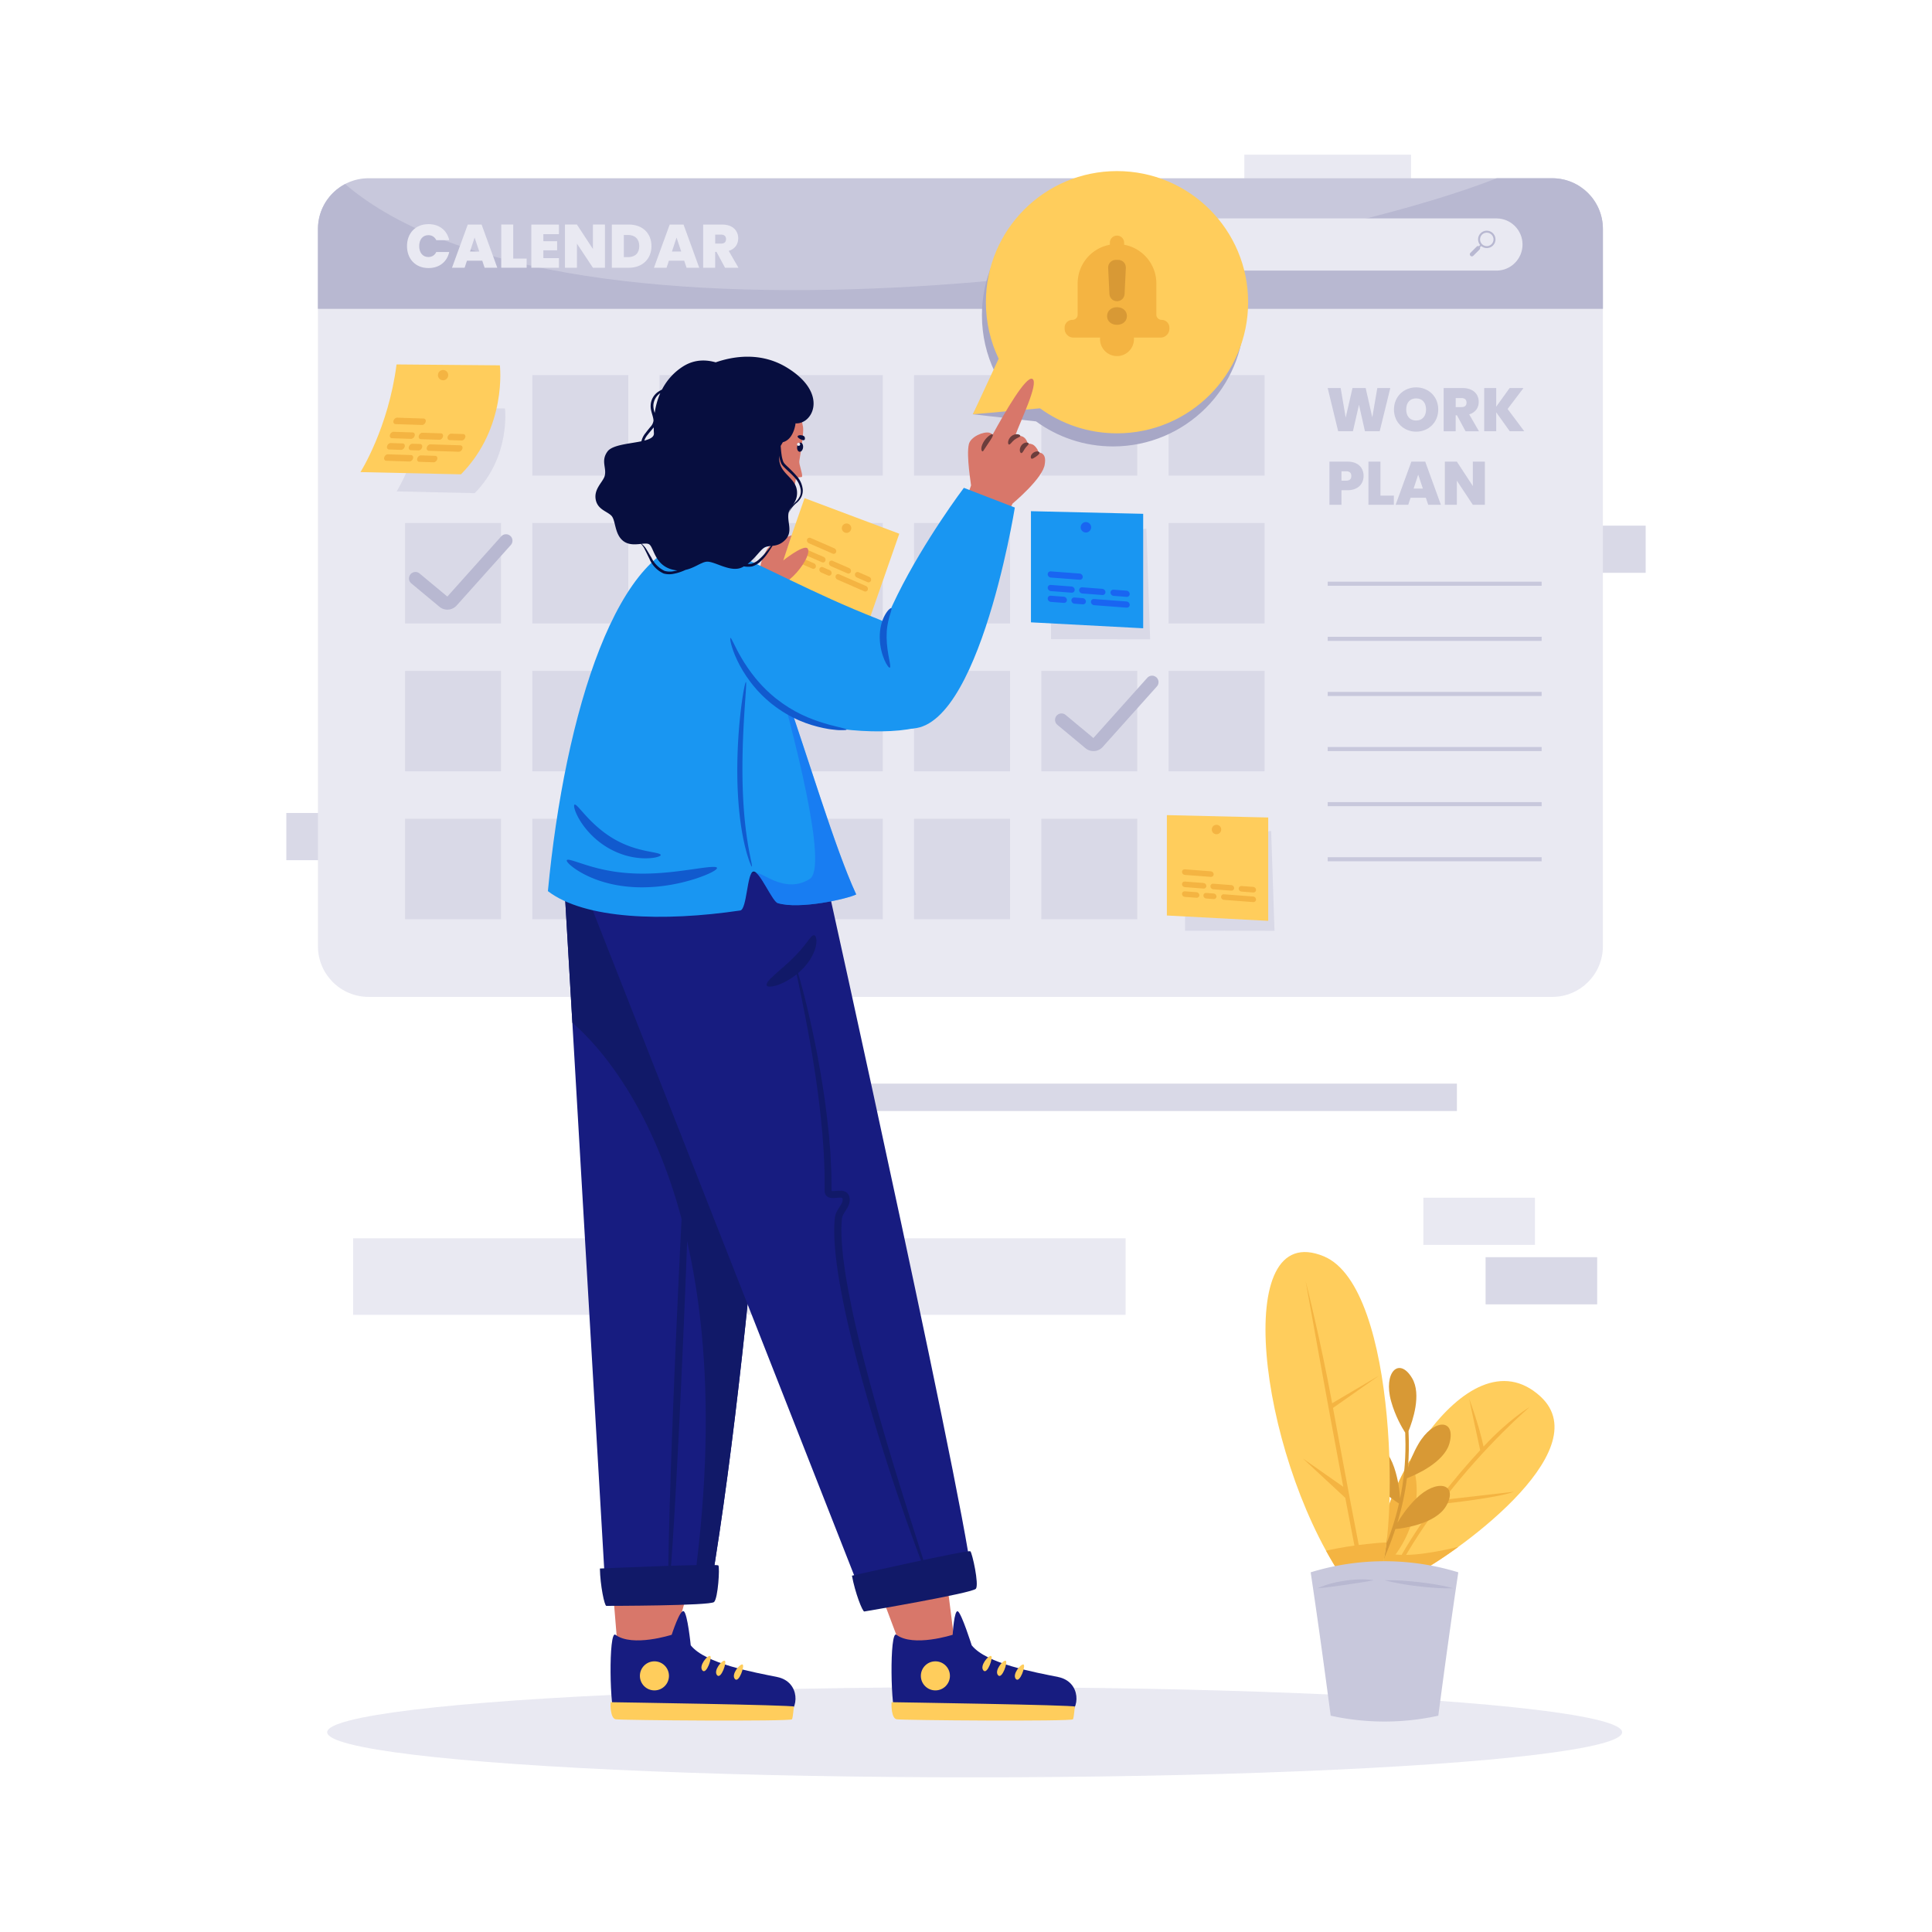 <svg xmlns="http://www.w3.org/2000/svg" viewBox="0 0 3000 3000" id="woman-making-work-plans-or-marking-schedules"><g><path fill="#d9d9e7" d="M1120.68 1682.61h1141.6v42.57h-1141.6z"></path><path fill="#e9e9f2" d="M548.32 1922.86h1199.55v118.75H548.32zM2210.16 1859.82h173.28v73.23h-173.28z"></path><path fill="#d9d9e7" d="M2306.81 1952.15h173.28v73.23h-173.28z"></path><path fill="#e9e9f2" d="M1932.19 240.16h258.87v73.23h-258.87z"></path><path fill="#d9d9e7" d="M2296.53 816.23h258.87v73.23h-258.87zM444.6 1262.42h258.87v73.23H444.6z"></path><ellipse cx="1513.43" cy="2689.82" fill="#e9e9f2" rx="1005.39" ry="70.03"></ellipse></g><g><g><path fill="#e9e9f2" d="M2488.96 479.46v989.82c0 43.47-35.22 78.7-78.7 78.7H572.4c-43.47 0-78.7-35.22-78.7-78.7V479.46h1995.26z"></path><path fill="#c8c8dc" d="M2061.62 602.55h20.17l7.8 45.86 10.57-45.86h20.45l10.27 45.48 7.8-45.48h20.17l-16.46 67.08h-22.92l-9.23-41.1-9.42 41.1h-22.92l-16.28-67.08zM2198.97 670.29c-19.03 0-34.44-14.27-34.44-34.44 0-20.17 15.42-34.35 34.44-34.35 19.12 0 34.34 14.18 34.34 34.35.01 20.17-15.31 34.44-34.34 34.44zm0-17.31c9.61 0 15.41-6.76 15.41-17.13 0-10.56-5.8-17.22-15.41-17.22-9.71 0-15.42 6.66-15.42 17.22.01 10.37 5.72 17.13 15.42 17.13zM2271.13 602.55c16.65 0 25.02 9.52 25.02 21.51 0 8.75-4.76 16.36-14.75 19.41l15.13 26.17h-20.84l-13.32-24.74h-2v24.74h-18.65v-67.08h29.41zm-1.52 15.6h-9.23v13.98h9.23c5.04 0 7.62-2.47 7.62-7.04-.01-4.18-2.58-6.94-7.62-6.94zM2323.31 640.23v29.4h-18.65v-67.08h18.65v28.92l20.83-28.92h21.51L2341 635.09l25.88 34.54h-22.55l-21.02-29.4zM2092.26 761.22h-9.23v22.65h-18.65v-67.08h27.87c16.65 0 25.12 9.42 25.12 22.36 0 11.7-8.09 22.07-25.11 22.07zm-1.81-14.85c5.61 0 7.89-2.85 7.89-7.23 0-4.47-2.29-7.33-7.89-7.33h-7.42v14.56h7.42zM2143.57 716.78v52.81h20.83v14.27h-39.48v-67.08h18.65zM2214.1 772.92h-23.78l-3.62 10.94h-19.6l24.46-67.08h21.5l24.36 67.08h-19.69l-3.63-10.94zm-11.9-35.96-7.14 21.69h14.36l-7.22-21.69zM2305.67 716.78v67.08h-18.65l-24.83-37.49v37.49h-18.65v-67.08h18.65l24.83 37.97v-37.97h18.65zM2488.96 355.47v124H493.7v-124c0-43.47 35.22-78.7 78.7-78.7h1837.87c43.47 0 78.69 35.22 78.69 78.7z"></path><path fill="#b8b8d1" d="M2488.98 355.47v123.97H493.73V355.47c0-30.26 17.06-56.53 42.11-69.67 342.86 293.23 1422.34 133.65 1788.41-9.01h85.98c43.54 0 78.75 35.21 78.75 78.68z"></path><path fill="#d9d9e7" d="M826.55 582.51h149.04v155.94H826.55zM1024.15 582.51h149.04v155.94h-149.04zM1221.75 582.51h149.04v155.94h-149.04zM1419.36 582.51h149.04v155.94h-149.04zM1616.96 582.51H1766v155.94h-149.04zM1814.56 582.51h149.04v155.94h-149.04zM628.95 812.14h149.04v155.94H628.95zM826.55 812.14h149.04v155.94H826.55zM1024.15 812.14h149.04v155.94h-149.04zM1221.75 812.14h149.04v155.94h-149.04zM1419.36 812.14h149.04v155.94h-149.04zM1814.56 812.14h149.04v155.94h-149.04zM628.95 1041.76h149.04v155.94H628.95zM826.55 1041.76h149.04v155.94H826.55zM1024.15 1041.76h149.04v155.94h-149.04zM1221.75 1041.76h149.04v155.94h-149.04zM1419.36 1041.76h149.04v155.94h-149.04zM1616.96 1041.76H1766v155.94h-149.04zM1814.56 1041.76h149.04v155.94h-149.04zM628.95 1271.38h149.04v155.94H628.95zM826.55 1271.38h149.04v155.94H826.55zM1024.15 1271.38h149.04v155.94h-149.04zM1221.75 1271.38h149.04v155.94h-149.04zM1419.36 1271.38h149.04v155.94h-149.04zM1616.96 1271.38H1766v155.94h-149.04z"></path><path fill="#c8c8dc" d="M2061.62 903.25h332.25v6.33h-332.25zM2061.62 988.82h332.25v6.33h-332.25zM2061.62 1074.38h332.25v6.33h-332.25zM2061.62 1159.95h332.25v6.33h-332.25zM2061.62 1245.52h332.25v6.33h-332.25zM2061.62 1331.08h332.25v6.33h-332.25z"></path><path fill="#e9e9f2" d="M2323.65 339.14h-618.31c-22.38 0-40.53 18.15-40.53 40.53 0 22.38 18.15 40.53 40.53 40.53h618.31c22.38 0 40.53-18.15 40.53-40.53 0-22.38-18.14-40.53-40.53-40.53z"></path><path fill="#b8b8d1" d="M2318.22 381.27c5.27-5.27 5.27-13.81 0-19.08-5.28-5.28-13.82-5.28-19.09-.01-4.98 4.98-5.25 12.89-.79 18.2l-1.94 1.94a3.182 3.182 0 0 0-3.49.67l-9.65 9.65a3.187 3.187 0 0 0 0 4.5 3.187 3.187 0 0 0 4.5 0l9.65-9.65c.95-.94 1.17-2.33.67-3.49l1.94-1.94c5.29 4.46 13.21 4.2 18.2-.79zm-16.92-16.91a10.417 10.417 0 0 1 14.75 0c4.06 4.06 4.06 10.66-.01 14.74-4.06 4.06-10.67 4.08-14.74.01-4.08-4.08-4.06-10.69 0-14.75z"></path><path fill="#e9e9f2" d="M665.39 348.02c16.83 0 28.83 9.7 32.16 24.93h-20.08c-2.38-5.04-6.85-7.8-12.36-7.8-8.56 0-14.18 6.66-14.18 16.94 0 10.37 5.62 17.03 14.18 17.03 5.52 0 9.99-2.76 12.36-7.81h20.08c-3.33 15.22-15.32 24.93-32.16 24.93-20.17 0-33.4-14.08-33.4-34.16 0-19.98 13.22-34.06 33.4-34.06zM748.86 404.82h-23.78l-3.62 10.94h-19.6l24.46-67.08h21.5l24.36 67.08h-19.69l-3.63-10.94zm-11.89-35.97-7.13 21.69h14.36l-7.23-21.69zM796.96 348.68v52.81h20.83v14.27h-39.48v-67.08h18.65zM867.96 363.62H843.7v10.94h21.41v14.18H843.7v12.09h24.26v14.94h-42.91v-67.08h42.91v14.93zM939.35 348.68v67.08H920.7l-24.83-37.49v37.49h-18.65v-67.08h18.65l24.83 37.97v-37.97h18.65zM1011.6 382.17c0 19.41-13.6 33.59-35.02 33.59h-26.54v-67.08h26.54c21.42 0 35.02 13.8 35.02 33.49zm-36.44 17.13c10.75 0 17.51-6.09 17.51-17.13 0-11.13-6.76-17.31-17.51-17.31h-6.47v34.44h6.47zM1062.44 404.82h-23.78l-3.62 10.94h-19.6l24.46-67.08h21.5l24.36 67.08h-19.69l-3.63-10.94zm-11.89-35.97-7.14 21.69h14.36l-7.22-21.69zM1121.29 348.68c16.65 0 25.02 9.52 25.02 21.51 0 8.75-4.76 16.36-14.75 19.41l15.13 26.17h-20.84l-13.32-24.74h-2v24.74h-18.65v-67.08h29.41zm-1.53 15.61h-9.23v13.98h9.23c5.04 0 7.62-2.47 7.62-7.04 0-4.19-2.57-6.94-7.62-6.94z"></path></g><g><path fill="#d9d9e7" d="m1632.07 845.35 148.06-24.49 5.8 171.81-153.86-.2z"></path><path fill="#1996f2" d="m1600.85 793.77 174.27 4.08v177.73l-174.27-9.22z"></path><circle cx="1686.18" cy="818.78" r="8.13" fill="#1965f2"></circle><path fill="#1965f2" d="m1631.67 896.81 44.86 3.41c2.65.2 4.79-1.78 4.79-4.43 0-2.65-2.14-4.95-4.79-5.15l-44.86-3.41c-2.65-.2-4.79 1.78-4.79 4.43 0 2.64 2.14 4.95 4.79 5.15zM1631.67 917.85l32.3 2.45c2.65.2 4.79-1.78 4.79-4.43 0-2.65-2.15-4.95-4.79-5.15l-32.3-2.45c-2.65-.2-4.79 1.78-4.79 4.43s2.14 4.94 4.79 5.15zM1729.15 925.25l20.26 1.54c2.65.2 4.79-1.78 4.79-4.43 0-2.65-2.14-4.95-4.79-5.15l-20.26-1.54c-2.65-.2-4.79 1.78-4.79 4.43 0 2.64 2.14 4.95 4.79 5.15zM1675.69 916.4c0 2.65 2.14 4.95 4.79 5.15l31.27 2.37c2.65.2 4.79-1.78 4.79-4.43 0-2.65-2.15-4.95-4.79-5.15l-31.27-2.37c-2.65-.2-4.79 1.78-4.79 4.43zM1631.67 934.6l20.26 1.54c2.65.2 4.79-1.78 4.79-4.43 0-2.65-2.14-4.95-4.79-5.15l-20.26-1.54c-2.65-.2-4.79 1.78-4.79 4.43 0 2.65 2.14 4.95 4.79 5.15zM1749.41 933.97l-50.62-3.84c-2.65-.2-4.79 1.78-4.79 4.43s2.14 4.95 4.79 5.15l50.62 3.84c2.65.2 4.79-1.78 4.79-4.43 0-2.65-2.14-4.95-4.79-5.15zM1686.18 933.95c0-2.65-2.14-4.95-4.79-5.15l-12.95-.98c-2.65-.2-4.79 1.78-4.79 4.43 0 2.65 2.14 4.95 4.79 5.15l12.95.98c2.65.2 4.79-1.78 4.79-4.43z"></path></g><g><path fill="#d9d9e7" d="m1840.1 1312.3 133.71-22.12 5.24 155.16-138.95-.18z"></path><path fill="#ffcd5c" d="m1811.91 1265.72 157.37 3.69v160.49l-157.37-8.32z"></path><circle cx="1888.97" cy="1288.07" r="7.34" fill="#f4b442"></circle><path fill="#f4b442" d="m1839.74 1358.53 40.51 3.08c2.39.18 4.33-1.61 4.33-4 0-2.39-1.94-4.47-4.33-4.65l-40.51-3.08c-2.39-.18-4.33 1.61-4.33 4s1.94 4.47 4.33 4.65zM1839.74 1377.53l29.17 2.22c2.39.18 4.33-1.61 4.33-4 0-2.39-1.94-4.47-4.33-4.65l-29.17-2.22c-2.39-.18-4.33 1.61-4.33 4s1.94 4.47 4.33 4.65zM1927.77 1384.45l18.3 1.39c2.39.18 4.33-1.61 4.33-4 0-2.39-1.94-4.47-4.33-4.65l-18.3-1.39c-2.39-.18-4.33 1.61-4.33 4s1.94 4.47 4.33 4.65zM1879.49 1376.22c0 2.39 1.94 4.47 4.33 4.65l28.23 2.14c2.39.18 4.33-1.61 4.33-4 0-2.39-1.94-4.47-4.33-4.65l-28.23-2.14c-2.39-.17-4.33 1.61-4.33 4zM1839.74 1392.67l18.3 1.39c2.39.18 4.33-1.61 4.33-4 0-2.39-1.94-4.47-4.33-4.65l-18.3-1.39c-2.39-.18-4.33 1.61-4.33 4s1.94 4.46 4.33 4.65zM1946.07 1392.09l-45.71-3.47c-2.39-.18-4.33 1.61-4.33 4 0 2.39 1.94 4.47 4.33 4.65l45.71 3.47c2.39.18 4.33-1.61 4.33-4s-1.94-4.47-4.33-4.65zM1888.97 1392.08c0-2.39-1.94-4.47-4.33-4.65l-11.7-.89c-2.39-.18-4.33 1.61-4.33 4 0 2.39 1.94 4.47 4.33 4.65l11.7.89c2.39.18 4.33-1.61 4.33-4z"></path></g><g><path fill="#d9d9e7" d="m659.41 633.14 124.68 1.08s9.18 74.6-46.92 131.53l-121.28-2.7c-.01 0 33.75-53.27 43.52-129.91z"></path><path fill="#ffcd5c" d="m615.74 565.9 160.44 1.39s11.81 96-60.38 169.25l-156.06-3.47c-.01 0 43.43-68.54 56-167.17z"></path><circle cx="688.02" cy="582.5" r="7.99" fill="#f4b442"></circle><path fill="#f4b442" d="m614.11 658.55 41.24 1.34c2.43.08 4.97-2.09 5.67-4.85.7-2.76-.71-5.06-3.14-5.14l-41.24-1.34c-2.43-.08-4.97 2.09-5.67 4.85-.69 2.76.71 5.06 3.14 5.14zM608.57 680.49l29.69.96c2.43.08 4.97-2.09 5.67-4.85.7-2.76-.71-5.06-3.14-5.14l-29.69-.96c-2.43-.08-4.97 2.09-5.67 4.85-.7 2.76.7 5.06 3.14 5.14zM698.17 683.39l18.63.6c2.43.08 4.97-2.09 5.67-4.85.7-2.76-.71-5.06-3.14-5.14l-18.63-.6c-2.43-.08-4.97 2.09-5.67 4.85-.69 2.77.71 5.07 3.14 5.14zM650.29 676.81c-.7 2.76.71 5.06 3.14 5.14l28.74.93c2.43.08 4.97-2.09 5.67-4.85.7-2.76-.71-5.06-3.14-5.14l-28.74-.93c-2.43-.08-4.97 2.09-5.67 4.85zM604.15 697.96l18.63.6c2.43.08 4.97-2.09 5.67-4.85.7-2.76-.71-5.06-3.14-5.14l-18.63-.6c-2.43-.08-4.97 2.09-5.67 4.85-.7 2.76.7 5.06 3.14 5.14zM714.9 691.48l-46.53-1.51c-2.43-.08-4.97 2.09-5.67 4.85-.7 2.76.71 5.06 3.14 5.14l46.53 1.51c2.43.08 4.97-2.09 5.67-4.85.7-2.76-.7-5.06-3.14-5.14zM655.52 694.59c.7-2.76-.71-5.06-3.14-5.14l-11.91-.39c-2.43-.08-4.97 2.09-5.67 4.85-.7 2.76.71 5.06 3.14 5.14l11.91.39c2.43.08 4.97-2.09 5.67-4.85zM638.31 706.62l-36.06-1.17c-2.43-.08-4.97 2.09-5.67 4.85-.7 2.76.71 5.06 3.14 5.14l36.06 1.17c2.43.08 4.97-2.09 5.67-4.85.7-2.76-.71-5.07-3.14-5.14zM675.86 707.83l-22.37-.73c-2.43-.08-4.97 2.09-5.67 4.85-.7 2.76.71 5.06 3.14 5.14l22.37.73c2.43.08 4.97-2.09 5.67-4.85.7-2.76-.71-5.06-3.14-5.14z"></path></g><g><path fill="#b8b8d1" d="M1697.89 1166.28c-4.37 0-8.76-1.48-12.4-4.5l-43.59-36.25c-4.25-3.53-4.83-9.85-1.3-14.1 3.54-4.25 9.85-4.83 14.1-1.3l43.12 35.85 83.65-93.43c3.69-4.12 10.02-4.47 14.14-.78 4.12 3.69 4.47 10.02.78 14.14l-84.07 93.89c-3.84 4.29-9.12 6.48-14.43 6.48zM694.69 946.64c-4.37 0-8.76-1.48-12.4-4.5l-43.59-36.25c-4.25-3.53-4.83-9.85-1.3-14.1 3.54-4.25 9.85-4.83 14.1-1.3l43.12 35.85 83.65-93.43c3.69-4.12 10.02-4.47 14.14-.78 4.12 3.69 4.47 10.02.78 14.14l-84.07 93.89a19.33 19.33 0 0 1-14.43 6.48z"></path></g><g><path fill="#a7a7c6" d="M1728.35 285.99c-112.45 0-203.61 91.16-203.61 203.61 0 31.42 7.13 61.17 19.84 87.74l-33.95 65.97 98.14 11.04c33.58 24.42 74.89 38.86 119.58 38.86 112.45 0 203.61-91.16 203.61-203.61 0-112.45-91.16-203.61-203.61-203.61z"></path><path fill="#ffcd5c" d="M1734.48 265.66c-112.45 0-203.61 91.16-203.61 203.61 0 31.42 7.13 61.17 19.84 87.74l-40.07 86.29 104.26-9.29c33.58 24.42 74.89 38.86 119.58 38.86 112.45 0 203.61-91.16 203.61-203.61-.01-112.44-91.16-203.6-203.61-203.6z"></path><path fill="#f4b442" d="M1665.23 496.69c4.5 0 8.15-3.65 8.15-8.15V440.1c0-16.86 6.85-32.17 17.88-43.24a61.274 61.274 0 0 1 32.16-16.83v-3.13c0-3.05 1.24-5.82 3.24-7.82s4.77-3.24 7.82-3.24c6.1 0 11.05 4.95 11.05 11.06v3.12c28.45 5.2 50.05 30.09 50.05 60.08v48.44c0 4.5 3.65 8.15 8.15 8.15 6.68 0 12.1 5.42 12.1 12.1v1.65c0 7.59-6.16 13.75-13.75 13.75h-41.37c.07.78.12 1.57.12 2.37 0 14.55-11.8 26.35-26.35 26.35s-26.35-11.8-26.35-26.35c0-.8.05-1.59.12-2.37h-41.37c-7.59 0-13.75-6.15-13.75-13.75v-1.65c0-6.69 5.42-12.1 12.1-12.1z"></path><path fill="#d89935" d="M1734.48 467.74c-6.29 0-11.48-4.94-11.78-11.23l-1.96-40.61c-.32-6.73 5.04-12.36 11.78-12.36h3.91c6.74 0 12.1 5.63 11.78 12.36l-1.96 40.61c-.29 6.29-5.48 11.23-11.77 11.23zM1734.41 477.03c9.42 0 15.48 6.05 15.48 13.73 0 7.67-6.05 13.6-15.48 13.6-9.29 0-15.35-5.92-15.35-13.6.01-7.67 6.07-13.73 15.35-13.73z"></path></g></g><g><path fill="#ffcd5c" d="M2391.93 2168.36c-115.75-106.08-268.73 168.7-254.1 277.21h57.82c56.19-27.09 290.01-191.31 196.28-277.21z"></path><path fill="#f4b442" d="M2189.03 2268.16c-35.5 62.18-57.12 133.44-51.19 177.42 80.83-70.5 63.99-165.83 51.19-177.42z"></path><path fill="#f4b442" d="M2241.26 2328.93c66.01-86.08 133.24-143.46 134.15-144.23 0 0-32.16 18.99-71.74 61.52-7.69-35.56-22.26-74.08-22.26-74.08.09 2.02 17.02 79.69 17.02 79.69-40.99 44.38-91.48 106.29-130.09 176.93l5.29 2.89c18.85-34.48 40.54-66.84 62.57-96.1 14.19-1.52 90.16-9.99 114.62-19.14 0 0-87.15 9.99-109.56 12.52z"></path><path fill="#f4b442" d="M2231.81 2408.92c-21.07 3.7-42.82 6.85-64.25 4.95-10.08-.89-19.83-3.22-29.06-6.86-1.86 14.23-2.18 27.31-.66 38.57h57.82c14.3-6.9 40.11-22.68 69.09-43.79a427.379 427.379 0 0 1-32.94 7.13z"></path><path fill="#d89935" d="M2144.33 2341.02c8.18 24.19 9.27 46.28 9.38 54.09 5.09-13.23 9.65-26.66 13.52-40.31 1.9-6.7 3.56-13.45 5.09-20.22-9.61-6.02-52.66-34.75-54.59-67.32-2.33-39.42 32.25-32.62 47.13 11.37 6.66 19.7 8.61 37.98 9.17 48.33 5.73-27.79 8.46-56.12 8.37-84.57-.02-5.93-.16-11.86-.4-17.78-4.81-7.47-15.44-25.57-21.9-48.76-12.47-44.74 12.29-69.82 32.55-35.93 15.08 25.22.83 66.64-5.48 82.22.84 18.96.69 37.95-.82 56.88 3.16-10.01 8.24-23.2 16.06-36.65 23.36-40.14 58.6-39.89 48.45-1.74-8.2 30.85-54.27 50.24-66.2 54.79-2.9 23.54-7.97 46.69-14.86 69.32 5.38-9.2 14.87-23.54 28.56-37.17 32.91-32.77 66.89-23.47 47.27 10.79-16.25 28.37-67.77 34.9-78.91 35.99-3.63 11.05-7.62 21.99-12.02 32.77-3.69 9.05-7.63 17.99-11.75 26.85l-6.12.51c5.7-12.14 11.02-24.46 15.9-36.94-7.18-4.4-53.55-34.08-55.54-67.91-2.31-39.4 32.26-32.61 47.14 11.39z"></path><path fill="#ffcd5c" d="M2055.65 1950.82c-144.74-60.14-101.16 301.09 25.97 494.76h59.27c29.6-48.36 31.96-446.06-85.24-494.76z"></path><path fill="#f4b442" d="M2068.54 2178.93c-18.45-100.81-41.11-189.4-41.11-189.4.45 2.55 31.62 177.44 58.33 319.12l-62.55-43.83 65.73 61.07c9.32 49.33 17.76 92.78 23.62 120.4l6.6-1.4c-11.05-52.09-31.31-160.53-49.29-258.65l71.74-50.36-73.07 43.05z"></path><path fill="#f4b442" d="M2122.02 2397.62c-21.16 2.21-42.18 5.73-62.97 10.28 7.19 13.1 14.72 25.71 22.57 37.67h59.27c4.95-8.09 9.14-26 12.13-50.38-10.45.23-20.94 1.38-31 2.43z"></path><path fill="#c8c8dc" d="M2233.38 2664.13a389.773 389.773 0 0 1-167.1 0c-10.44-79.23-20.81-154.31-31.08-222.63a389.786 389.786 0 0 1 229.25 0c-10.26 68.32-20.63 143.4-31.07 222.63z"></path><path fill="#b8b8d1" d="M2149.83 2453.78c18.17-.49 36.17 1.01 54.17 3.02 17.98 2.17 35.85 4.85 53.41 9.52-18.17.51-36.17-.99-54.17-3.02-17.97-2.18-35.84-4.86-53.41-9.52zM2045.75 2466.32c15.31-6.98 31.84-10.56 48.44-12.66 5.32-.6 11.36-1.11 16.7-1.19 7.44-.22 14.92.18 22.32 1.31-12.65 2.66-30.72 5.08-43.6 7.09-14.62 2.07-29.06 4.26-43.86 5.45z"></path></g><g><g><g><path fill="#d8776a" d="m1072.34 2455.53-33.95 119.63-78.57-7.17-9.24-112.46z"></path><path fill="#171c80" d="M955.67 2538.48c-11.04-8.18-9.16 122.56 0 126.05 9.16 3.49 242.73 9.59 264.32-.01 21.59-9.6 22.9-53.08-13.09-60.45-35.98-7.37-111.43-20.5-134.33-49.24 0 0-4.95-49.3-10.82-52.9-5.87-3.6-18.74 36.54-18.74 36.54s-60.85 19.64-87.34.01z"></path><path fill="#ffcd5c" d="M948.08 2643.16c-.26 4.58-.33 24.9 7.92 26.52 8.25 1.62 272.07 3.62 273.81 0 1.73-3.62 2.3-17.07 3.17-19.64.86-2.58-284.9-6.88-284.9-6.88zM1090.77 2593.93c-6.3-7.13 7.69-23.72 11.78-22.57 4.09 1.14-5.56 29.6-11.78 22.57zM1113.51 2601.29c-6.3-7.13 7.69-23.72 11.78-22.57 4.08 1.14-5.57 29.6-11.78 22.57zM1141.15 2607.17c-6.3-7.13 7.69-23.72 11.78-22.57 4.09 1.15-5.56 29.61-11.78 22.57zM1038.76 2602.27c0 12.47-10.11 22.57-22.57 22.57-12.47 0-22.57-10.11-22.57-22.57 0-12.47 10.11-22.57 22.57-22.57s22.57 10.1 22.57 22.57z"></path></g><g><path fill="#171c80" d="M876.07 1370.3c30.98 0 339.6-28.5 339.6-28.5s-38.15 685.08-112.14 1124.52c-6.45 38.28-162.46 18.96-162.46 18.96l-65-1114.98z"></path><path fill="#111968" d="M1215.64 1341.82s-38.08 685.07-112.1 1124.49c-1.64 9.82-13.22 15.9-29.51 19.37 91.29-617.87-129.04-849.45-185.26-897.48l-12.7-217.91c30.96 0 339.57-28.47 339.57-28.47z"></path><path fill="#111968" d="M1038.76 2457.72c-3.1-.13 1.91-173.1 11.19-386.34 9.27-213.23 19.3-385.99 22.4-385.85 3.1.13-1.91 173.1-11.18 386.34-9.29 213.23-19.32 385.98-22.41 385.85z"></path><path fill="#111968" d="M931.53 2435.61c.48 26.49 7.13 57.98 9.98 57.98 2.85 0 161.11-.09 167.29-5.99s9.07-53.42 6.69-56.75c-2.38-3.32-183.96 4.76-183.96 4.76z"></path></g></g><g><g><path fill="#d8776a" d="m1467.08 2430.05 17.88 141.25h-80.85l-42.18-112.17z"></path><path fill="#171c80" d="M1391.95 2538.48c-11.04-8.18-9.16 122.56 0 126.05 9.16 3.49 242.73 9.59 264.32-.01 21.59-9.6 22.9-53.08-13.08-60.45-35.98-7.37-111.43-20.5-134.33-49.24 0 0-15.53-49.07-21.4-52.67-5.87-3.6-8.16 36.31-8.16 36.31s-60.85 19.64-87.35.01z"></path><path fill="#ffcd5c" d="M1384.36 2643.16c-.26 4.58-.33 24.9 7.92 26.52 8.25 1.62 272.07 3.62 273.8 0 1.73-3.62 2.3-17.07 3.17-19.64.87-2.58-284.89-6.88-284.89-6.88zM1527.06 2593.93c-6.3-7.13 7.69-23.72 11.78-22.57 4.08 1.14-5.57 29.6-11.78 22.57zM1549.79 2601.29c-6.3-7.13 7.69-23.72 11.78-22.57 4.09 1.14-5.56 29.6-11.78 22.57zM1577.44 2607.17c-6.3-7.13 7.69-23.72 11.78-22.57 4.08 1.15-5.57 29.61-11.78 22.57zM1475.04 2602.27c0 12.47-10.11 22.57-22.57 22.57-12.47 0-22.57-10.11-22.57-22.57 0-12.47 10.11-22.57 22.57-22.57 12.47 0 22.57 10.1 22.57 22.57z"></path></g><g><path fill="#171c80" d="m905.4 1375.37 440.59 1120.91s148.77-20.28 163.31-32.92c14.54-12.64-230.15-1115.74-230.15-1115.74l-373.75 27.75z"></path><path fill="#111968" d="M1441.63 2449.99c-.36.13-1.91-3.03-4.48-9.19-2.57-6.16-6.17-15.32-10.63-27.17-8.91-23.71-21.29-58.21-35.67-101.17-14.36-42.96-30.77-94.36-47.14-152.03-8.16-28.84-16.3-59.25-23.85-91.03-3.77-15.89-7.39-32.12-10.72-48.68-3.31-16.56-6.4-33.45-8.83-50.68-2.46-17.23-4.29-34.39-4.8-51.52-.27-8.56-.1-17.13.7-25.69l.14-1.6c.08-.61.2-1.31.31-1.96l.18-.99.26-.94c.18-.62.36-1.26.55-1.87.87-2.37 1.93-4.56 3.07-6.51 1.12-1.94 2.3-3.75 3.36-5.42.56-.86 1.03-1.65 1.53-2.46.43-.78.94-1.58 1.26-2.32 1.57-3.03 1.92-5.57 1.36-7.8-.03-.08-.05-.16-.06-.25-.03-.04-.06-.08-.07-.13-.01-.06-.03-.08-.05-.09-.02-.01 0-.07-.03-.06-.01-.05-.13-.11-.43-.26-.62-.29-2.15-.48-3.8-.45-1.68.01-3.58.19-5.6.34-2.03.15-4.19.33-6.79.15-.31-.01-.68-.07-1.02-.11l-.52-.07c-.17-.02-.45-.08-.66-.13-.92-.18-1.83-.49-2.72-.86-1.74-.79-3.26-2.03-4.27-3.63-1.01-1.59-1.57-3.47-1.65-5.39-.07-1.16-.03-1.41-.05-1.94l-.01-1.46-.09-23.09c.05-3.81-.2-7.59-.33-11.35-.15-3.76-.31-7.5-.46-11.21-.15-3.72-.3-7.41-.46-11.08-.26-3.67-.53-7.31-.79-10.92-.26-3.62-.52-7.21-.77-10.78-.13-1.78-.25-3.56-.38-5.33-.11-1.77-.25-3.54-.44-5.29-1.41-14.05-2.57-27.7-4.3-40.86-.4-3.29-.79-6.56-1.18-9.79-.4-3.23-.74-6.45-1.21-9.61-.88-6.34-1.75-12.56-2.6-18.66-.81-6.11-1.76-12.07-2.68-17.9-.91-5.84-1.8-11.55-2.67-17.12-7.37-44.56-14.66-80.41-19.76-105.18-2.55-12.39-4.59-21.99-5.87-28.54-1.29-6.54-1.83-10.01-1.46-10.11.38-.1 1.65 3.18 3.65 9.56 1.99 6.38 4.72 15.83 7.93 28.1 6.42 24.52 14.91 60.23 23.32 104.81.99 5.58 2.01 11.3 3.05 17.14s2.12 11.82 3.04 17.94c.96 6.12 1.95 12.36 2.95 18.72.53 3.18.93 6.4 1.38 9.65.44 3.25.89 6.53 1.34 9.84 1.93 13.21 3.29 26.96 4.89 41.11.21 1.77.38 3.55.51 5.33a11656.119 11656.119 0 0 1 1.35 16.25c.3 3.65.6 7.32.91 11.02a16495.604 16495.604 0 0 1 1.14 22.54c.17 3.8.45 7.63.43 11.49.09 7.71.18 15.51.27 23.39l.03 2.48c0 .04.02.08.04.12.02.03.06.06.1.07l.09.02.28.03c.15.01.27.05.46.05 1.36.09 3.16-.02 5.09-.19 1.95-.16 4.01-.37 6.33-.41 2.32.01 4.89.01 8.02 1.21 1.53.63 3.21 1.6 4.5 3.1.35.34.6.75.88 1.14.28.39.54.8.73 1.2.2.41.4.82.58 1.23.14.4.26.8.39 1.2l.18.6.1.52.17 1.03c.09.69.25 1.37.23 2.08.01.7.01 1.41 0 2.11-.04.69-.16 1.37-.25 2.06-.45 2.7-1.37 5.19-2.44 7.28-.51 1.12-1.09 2.04-1.65 3.05-.56.92-1.14 1.89-1.69 2.75-1.13 1.79-2.17 3.42-3.1 5.03-.93 1.6-1.63 3.14-2.19 4.64l-.31 1.1-.16.55-.08.54-.18 1.1-.12 1.49c-.72 7.93-.87 16.08-.59 24.32.52 16.49 2.33 33.31 4.75 50.26 2.4 16.96 5.43 33.66 8.67 50.08 3.26 16.42 6.8 32.55 10.47 48.35 7.36 31.62 15.25 61.96 23.11 90.77 15.76 57.63 31.36 109.17 44.73 152.37 13.39 43.2 24.61 78.05 32.25 102.17 3.82 12.06 6.75 21.45 8.63 27.85 1.9 6.4 2.73 9.81 2.37 9.95z"></path><path fill="#111968" d="M1322.91 2446.7c4.73 26.07 16.36 56.08 19.17 55.62 2.81-.46 168.14-28.54 173.29-35.35 5.15-6.81-5.67-55.2-8.55-58.1-2.88-2.9-183.91 37.83-183.91 37.83zM1190.66 1530.26c-.71-1.38-.03-3.44 1.74-5.95.89-1.26 2.05-2.62 3.45-4.08.7-.73 1.46-1.48 2.28-2.24.41-.38.83-.77 1.27-1.17.42-.42.85-.84 1.29-1.28 3.53-3.47 8.02-7.05 12.65-11.3 1.18-1.03 2.4-2.07 3.66-3.11 1.19-1.11 2.39-2.24 3.64-3.37s2.53-2.26 3.84-3.39c1.22-1.21 2.46-2.42 3.74-3.63 2.65-2.35 4.91-4.87 7.26-7.18 1.22-1.13 2.21-2.37 3.29-3.51 1.04-1.17 2.17-2.25 3.13-3.39 1.89-2.29 3.88-4.39 5.47-6.5 1.76-2.04 3.17-4.04 4.66-5.84 2.74-3.65 5.04-6.71 6.94-8.86 1.88-2.15 3.47-3.33 5.02-3.25 1.55.08 2.88 1.99 3.48 5.3.59 3.3.33 7.96-1.02 13.45-.77 2.67-1.65 5.67-3.02 8.62-1.23 3.07-2.96 6.06-4.8 9.24-.92 1.59-2.04 3.06-3.12 4.63-1.11 1.54-2.2 3.18-3.5 4.63-2.54 2.98-5.18 6.11-8.24 8.86-1.5 1.42-2.99 2.81-4.48 4.15-1.56 1.24-3.1 2.45-4.63 3.62-1.53 1.17-3.04 2.3-4.54 3.38-1.55.99-3.08 1.94-4.58 2.85-5.92 3.79-11.74 6.25-16.64 8.18-.62.23-1.22.46-1.81.68-.6.2-1.19.36-1.77.52-1.16.32-2.26.6-3.3.83-2.08.47-3.92.75-5.49.85-3.13.2-5.16-.36-5.87-1.74z"></path></g></g></g><g><path fill="#1996f2" d="M1329.5 1388.88c-13.86 7.01-88.45 23.75-121.79 13.45-8.72-2.69-28.26-50.9-38.01-48.99-9.75 1.92-9.81 58.92-20.28 60.47-119.74 17.67-241.48 13.69-298.65-30.06 26.13-275.81 108.32-545.74 239.73-545.73 77.09.01 172.81 407.49 239 550.86z"></path><path fill="#115ace" d="M1113.31 1347.63c.84 2.73-11.23 9.52-32.34 16.52-10.55 3.46-23.39 6.89-37.96 9.52a296.53 296.53 0 0 1-23.08 3.11c-8.07.71-16.48 1.11-25.12 1.04a216.9 216.9 0 0 1-25.21-1.62c-8.12-1.01-15.92-2.36-23.23-4.18-7.31-1.81-14.18-3.83-20.44-6.21-.78-.29-1.56-.57-2.33-.85-.76-.31-1.52-.61-2.26-.92-1.49-.62-2.95-1.22-4.38-1.81-2.82-1.28-5.53-2.51-8.06-3.79-5.06-2.57-9.48-5.14-13.24-7.59-1.87-1.25-3.59-2.43-5.14-3.55-1.53-1.17-2.9-2.27-4.12-3.29a34.887 34.887 0 0 1-3.11-2.88c-.86-.89-1.55-1.69-2.08-2.4-1.04-1.42-1.4-2.46-1.01-3.08.38-.63 1.48-.81 3.21-.6.86.1 1.88.31 3.04.61 1.16.31 2.47.69 3.95 1.1 5.83 1.82 14.01 4.66 24.1 7.72 2.52.76 5.19 1.48 7.94 2.28 1.39.36 2.8.72 4.24 1.1.72.19 1.44.38 2.17.57.74.17 1.48.34 2.23.52 5.97 1.49 12.42 2.72 19.21 3.87 6.79 1.17 13.99 1.99 21.46 2.65 7.48.64 15.25 1.03 23.25 1.08 32 .31 61.21-4.07 82.53-7.03 21.32-3.11 34.9-4.78 35.78-1.89zM1025.96 1327.63c.06 1.14-2.18 2.29-6.41 3.38-2.11.61-4.72.95-7.78 1.3-3.06.42-6.55.46-10.44.5-7.75-.13-17.08-1.07-27.14-3.74-10.05-2.64-20.78-7.02-31.12-13.17-5.12-3.15-9.98-6.45-14.34-10.05-2.23-1.73-4.27-3.62-6.3-5.41-1-.91-1.95-1.86-2.9-2.78-.95-.92-1.89-1.83-2.76-2.78-3.6-3.7-6.72-7.49-9.51-11.09-2.73-3.66-5.15-7.15-7.11-10.49-7.97-13.31-9.99-23-7.92-23.9 2.09-.97 7.61 6.32 17.33 16.93 9.65 10.61 23.78 24.39 42.04 35.37 9.14 5.44 18.37 9.68 27.09 12.79 8.72 3.13 16.91 5.13 23.89 6.68 14.01 2.88 23.26 4.02 23.38 6.46zM1167.49 1345.63c-.52.17-2.17-3.55-4.7-10.47-.56-1.75-1.17-3.7-1.85-5.83-.64-2.14-1.42-4.45-2.05-6.99-.65-2.53-1.35-5.24-2.09-8.1-.72-2.88-1.33-5.94-2.05-9.16-2.71-12.87-5.17-28.36-6.9-45.65-1.72-17.29-2.8-36.38-2.95-56.4-.36-40.06 2.54-76.23 5.69-102.23 3.16-26.01 6.6-41.9 7.68-41.73 1.09.16-.35 16.25-2.06 42.26-1.7 26-3.68 61.95-3.33 101.63.15 19.84 1 38.71 2.3 55.83 1.3 17.12 3.15 32.46 5.12 45.29.53 3.2.95 6.27 1.46 9.14l1.47 8.13c.41 2.55.97 4.88 1.39 7.06.42 2.17.81 4.16 1.16 5.95 1.59 7.07 2.24 11.1 1.71 11.27z"></path><path fill="#1965f2" d="M1329.5 1388.88c-13.86 7.01-88.45 23.75-121.79 13.45-7.41-2.29-22.64-37.45-33.02-46.78 10.12-.76 45.08 32.93 82.62 9.32 29-18.24-22.73-219.99-61.75-356.6 48.3 129.28 95.98 298.38 133.94 380.61z" opacity=".5"></path></g><g><g><g><path fill="#ffcd5c" d="m1249.32 773.5 147.09 55.26-52.8 151.24-145.56-59.62z"></path><path fill="#f4b442" d="M1321.43 822.56c-1.33 3.82-5.51 5.83-9.33 4.5-3.82-1.33-5.83-5.51-4.5-9.33 1.33-3.82 5.51-5.83 9.33-4.5 3.81 1.33 5.83 5.51 4.5 9.33zM1255.78 843.45l37.16 16.23c2.19.96 4.61-.09 5.39-2.34.79-2.25-.35-4.85-2.55-5.81l-37.16-16.23c-2.19-.96-4.61.09-5.39 2.34s.35 4.85 2.55 5.81zM1249.53 861.35l26.76 11.68c2.19.96 4.61-.09 5.39-2.34s-.35-4.85-2.55-5.81l-26.76-11.68c-2.19-.96-4.61.09-5.39 2.34s.35 4.86 2.55 5.81zM1330.28 896.62l16.79 7.33c2.19.96 4.61-.09 5.39-2.34s-.35-4.85-2.55-5.81l-16.79-7.33c-2.19-.96-4.61.09-5.39 2.34s.36 4.85 2.55 5.81zM1287.42 873.2c-.79 2.25.35 4.85 2.55 5.81l25.9 11.31c2.19.96 4.61-.09 5.39-2.34s-.35-4.85-2.55-5.81l-25.9-11.31c-2.19-.96-4.61.09-5.39 2.34zM1244.55 875.62l16.79 7.33c2.19.96 4.61-.09 5.39-2.34s-.35-4.85-2.55-5.81l-16.79-7.33c-2.19-.96-4.61.09-5.39 2.34-.78 2.25.35 4.85 2.55 5.81zM1344.93 910.05 1303 891.74c-2.19-.96-4.61.09-5.39 2.34s.35 4.85 2.55 5.81l41.93 18.31c2.19.96 4.61-.09 5.39-2.34s-.35-4.85-2.55-5.81zM1291.13 891.26c.79-2.25-.35-4.85-2.55-5.81l-10.73-4.69c-2.19-.96-4.61.09-5.39 2.34s.35 4.85 2.55 5.81l10.73 4.69c2.19.96 4.6-.09 5.39-2.34z"></path></g><path fill="#d8776a" d="M1193.24 907.62c-23.99-16.16-8.16-43.9-2.33-54.58 5.83-10.69 38.28-21.84 38.28-21.84l-12.91 39.03s29.07-23.21 36.98-19.3c11.96 9.39-35.18 73.42-60.02 56.69z"></path></g><g><path fill="#1996f2" d="M1436.23 1124.6c-32.5 18.75-161.23 13.35-204.7-13.87-118.22-74.02-141.03-272.71-141.03-272.71 107.55 45.28 164.66 80.54 274.73 124 92.9 36.68 91.42 150.8 71 162.58z"></path><path fill="#115ace" d="M1314.51 1132.94c-.07.73-3.53 1-9.78.86-.78-.02-1.61-.05-2.48-.07-.87-.02-1.78-.06-2.72-.17-1.89-.2-3.94-.43-6.15-.66-1.1-.13-2.25-.27-3.43-.41-1.18-.15-2.4-.27-3.64-.53-2.48-.47-5.1-.96-7.86-1.48-10.96-2.31-23.95-5.9-37.66-11.88-13.7-5.94-28.05-14.28-41.62-25-.85-.67-1.7-1.33-2.54-1.99-.81-.7-1.63-1.4-2.43-2.09-1.61-1.39-3.22-2.78-4.81-4.16-1.52-1.45-3.04-2.89-4.54-4.31l-2.23-2.14-2.12-2.21c-1.4-1.47-2.79-2.94-4.16-4.38l-3.9-4.47c-.64-.74-1.29-1.46-1.9-2.21-.6-.76-1.2-1.51-1.8-2.25-1.18-1.5-2.38-2.96-3.51-4.45-8.97-11.94-15.75-23.56-20.53-33.72-4.84-10.14-7.75-18.77-9.33-24.84-1.57-6.08-1.76-9.63-1.06-9.81.72-.19 2.23 2.88 4.94 8.37 2.72 5.48 6.59 13.41 12.1 22.75 5.44 9.37 12.61 20.11 21.58 31.18 1.13 1.38 2.32 2.73 3.49 4.12.59.69 1.18 1.39 1.78 2.09.6.7 1.24 1.36 1.87 2.05 1.26 1.37 2.53 2.76 3.81 4.16 1.33 1.35 2.68 2.71 4.04 4.08.68.69 1.36 1.38 2.05 2.07l2.15 2c1.44 1.34 2.89 2.69 4.35 4.04 1.52 1.29 3.05 2.6 4.58 3.91l2.31 1.98c.8.62 1.61 1.25 2.41 1.88 12.85 10.14 26.25 18.28 39.09 24.42 12.83 6.18 25.04 10.35 35.41 13.5 2.61.76 5.09 1.48 7.45 2.16 1.17.37 2.33.62 3.46.9 1.12.28 2.21.54 3.26.8 2.1.54 4.06 1.04 5.86 1.5.9.26 1.77.44 2.6.62.83.19 1.62.37 2.37.53 6 1.41 9.31 2.53 9.24 3.26z"></path></g><g><path fill="#d8776a" d="M1622.35 720.24s1.77-8.42-1.39-13.2c-3.14-4.81-8.77-4.58-8.84-4.62.87-2.01-3.07-8.22-6.69-11.01-3.6-2.79-9.96-2.87-9.96-2.87s-.03-3.24-3.02-6.96c-6.09-7.63-16.24-4.35-16.29-4.31.06-.19.14-.36.19-.54 7.74-22.06 37.29-82.27 26.8-88.32-9.75-5.62-43.42 52.8-61.65 86.22-1.87-1.33-3.67-2.31-5.28-2.71-8.85-2.21-29.01 6.09-31.79 17.87-4.24 17.99 3.63 63.32 3.45 63.89-7 22.29-13.94 22.38-10.05 36.36 0 0 39.78 29.82 54.81 22.67 10.68-11.16 19.64-30.74 19.64-30.74s48.38-40.14 50.07-61.73z"></path><path fill="#6b3d3c" d="M1525.59 700.91c-.51 0-.95-.44-1.32-1.36-.42-.94-.49-2.26-.4-3.91.28-3.27 1.93-7.35 4.52-11.12 2.59-3.79 5.57-6.62 8.01-8.33 2.45-1.71 4.39-2.3 5.09-1.57.7.73.11 2.57-1.25 5.06-1.36 2.49-3.51 5.62-5.8 8.98-2.31 3.36-4.28 6.32-5.62 8.5-.62 1.09-1.28 2-1.72 2.66-.48.66-1.01 1.09-1.51 1.09zM1584.27 676.78c-.03.51-.4.99-.97 1.43-.57.47-1.39.75-2.27 1.27-1.83.83-3.93 1.87-5.87 3.46-3.98 3.07-6.46 7.72-8.45 7.33-.99-.17-1.64-1.85-1.29-4.4.2-1.26.62-2.75 1.47-4.28.84-1.51 2.04-3.11 3.71-4.39.79-.69 1.71-1.17 2.57-1.64.87-.45 1.8-.7 2.65-.98.87-.2 1.71-.28 2.48-.36.77-.06 1.49.05 2.13.12.64.07 1.21.19 1.7.41.49.19.9.4 1.22.62.64.42.95.91.92 1.41zM1597.22 688.65c.1.5-.07 1.04-.41 1.6-.33.56-.88 1.05-1.41 1.7-1.16 1.18-2.38 2.5-3.55 4.16-2.37 3.29-3.9 7.42-5.92 7.46-1.01.04-1.98-1.23-2.29-3.41-.12-1.08-.13-2.4.22-3.83.13-.72.43-1.46.72-2.22.38-.73.72-1.52 1.28-2.23.26-.36.52-.72.8-1.05.31-.32.61-.62.92-.92.59-.61 1.32-1.03 1.96-1.46 1.36-.76 2.68-1.2 3.82-1.28 1.12-.17 2.06.05 2.71.31.67.28 1.05.67 1.15 1.17zM1614.01 702.6c.58 2-2.35 4.38-5.17 6.35-1.43.99-2.54 1.7-3.56 2.27-1.02.56-1.94 1.07-2.95 1.13-1.01.08-1.99-1.3-1.73-3.38.11-1.04.56-2.15 1.25-3.23.71-1.04 1.66-2.05 2.77-2.8 2.24-1.56 4.54-2.05 6.23-2.01 1.73.11 2.87.71 3.16 1.67z"></path></g><g><path fill="#1996f2" d="M1575.84 788.12s-61.33 382.48-179.43 339.85C1255.19 1077 1496.7 757.51 1496.7 757.51l79.14 30.61z"></path><path fill="#115ace" d="M1384 944.41c1.31.88-.84 5.88-3.12 13.86-1.18 3.98-2.25 8.77-3.05 14.12-.81 5.36-1.17 11.32-1.1 17.61.15 12.6 2.21 24.06 3.75 32.42 1.58 8.37 2.66 13.66 1.33 14.29-1.32.64-4.95-3.8-8.53-12.08-3.52-8.25-7.02-20.46-7.2-34.49-.09-6.99.65-13.7 2.11-19.63s3.48-11.09 5.72-15.12c.5-1.03 1.14-1.94 1.67-2.82.56-.87 1.05-1.71 1.62-2.42 1.12-1.45 2.06-2.69 3.01-3.58 1.88-1.81 3.18-2.57 3.79-2.16z"></path></g></g><g><g><path fill="#d8776a" d="M1246.99 663.19c-2.59-16.93-14.09-44.35-14.09-44.35-32.4-66.48-157.23-41.69-163.54 31.74-4.2 48.88 17.89 139.12 10.03 172.71l-7.85 33.59 87.08 14.24s5.28-44.76 20.22-71.66c.6.34 1.03.57 1.03.57s27.03 3.91 37.5 1.69c5.4-1.14 12.38-26.35 18.9-59.73.16-.84 9-.85 9.16-1.7 1.07-5.57-5.16-19.12-4.23-24.57 4.18-24.33 6.79-46.02 5.79-52.53z"></path><path fill="#070e3f" d="M1237.77 693.84c-.47 3.92 1.21 7.36 3.76 7.66 2.55.31 5-2.62 5.47-6.55.47-3.92-1.21-7.36-3.76-7.66-2.55-.31-5 2.63-5.47 6.55z"></path><path fill="#e9e9f2" d="M1237.69 689.84c-.05 1.34 1 2.46 2.33 2.51 1.34.05 2.46-.99 2.51-2.33.05-1.34-.99-2.46-2.33-2.51-1.34-.05-2.46 1-2.51 2.33z"></path><path fill="#070e3f" d="M1238.67 677.14c1.45-2.33 10.11-1.75 10.96 1.9.85 3.64-.39 5.29-4.03 4.13-3.65-1.18-8.09-4.17-6.93-6.03z"></path></g><path fill="#070e3f" d="M1215.69 686.62c17.21-4.52 19.63-29.25 19.63-29.25 26.76 1.83 51.89-46.53-13.15-86.44-41.12-25.24-84.48-17.44-110.83-8.29-12.3-3.47-31.51-6.12-51.46 6.85-12.8 8.32-23.95 20.01-31.93 35.39-1.85.97-3.66 2.01-5.43 3.13a26.89 26.89 0 0 0-12.17 21.73c-.39 8.77 4.38 17.01 4.38 23.56-.51 3.52-2.11 6.8-4.58 9.36-2.42 2.94-5.1 6.15-7.53 9.49a30.942 30.942 0 0 0-6.64 13.05c-18.73 3.95-45.32 5.46-52.79 16.03-10.54 14.66-.92 25.19-4.19 37.63-2.55 9.68-17.21 20.09-13.94 37.04 3.01 15.44 17.6 17.93 24.34 24.93 6.74 7 4.65 27.94 17.86 38.8 8.51 6.99 19.29 5.82 28.03 4.94 2.66 2.71 4.81 5.89 6.34 9.39 2.35 4.39 4.46 9.18 6.82 13.81a42.815 42.815 0 0 0 22.11 22.79c5.32 1.41 10.9 1.5 16.26.26a72.083 72.083 0 0 0 15.05-4.73c.91-.39 1.8-.79 2.69-1.19 9.87-2.15 17.81-7.17 24.62-10.24.43-.07.86-.15 1.3-.21-.23-.03-.47-.04-.7-.05 2.98-1.3 5.74-2.19 8.36-2.25 12.56-.26 36.84 17.54 54.44 8.7.85-.43 1.68-.88 2.5-1.35 4.13.66 8.36.72 12.57.14a33.82 33.82 0 0 0 13.94-8.38c3.86-3.6 7.3-7.62 10.27-11.98 2.75-3.98 5.24-7.85 7.74-11.71 5.99-.68 12.72-2.12 19.79-9.33 12.56-12.83 2.16-27.94 5.17-42.08 2.09-9.88 13.61-15.31 13.09-31.74-.59-22.58-26.18-27.48-27.68-50.98-.1-1.57-.11-3.54-.07-5.84.45 3.44 1.23 6.82 2.36 10.1.65 1.95 1.67 3.75 3.01 5.3 1.24 1.44 2.55 2.81 3.86 4.06 5.23 5.1 10.73 9.68 15.25 14.99a35.655 35.655 0 0 1 8.9 18.06c.49 3.31.13 6.69-1.05 9.82a27.14 27.14 0 0 1-5.82 8.51 43.755 43.755 0 0 0-11.78 18.06c3.15-6.45 7.74-12.1 13.41-16.49 2.71-2.54 4.93-5.55 6.54-8.9a23.29 23.29 0 0 0 1.9-11.32c-.88-7.6-4.11-14.73-9.23-20.42-4.8-5.46-9.89-10.66-15.25-15.57-1.24-1.24-2.55-2.42-3.66-3.73-.54-.57-1-1.21-1.37-1.9-.43-.62-.76-1.31-.98-2.03a48.43 48.43 0 0 1-2.36-10.01c-.68-4.51-1.06-9.13-1.38-13.77 2.11-3.55 3.25-5.68 3.44-5.74zm-201.15-56.75c.21-7.55 3.94-14.57 10.08-18.98.22-.16.45-.3.67-.45-4.03 9.07-7.01 19.3-8.67 30.74-.02-.04-.03-.08-.05-.13a35.506 35.506 0 0 1-2.03-11.18zm-8.57 44.82c2.36-3.08 5.04-6.02 7.59-9.23.56-.57 1.07-1.17 1.56-1.8.01 2.99.1 6.03.28 9.15.32 5.79-5.93 9.02-14.93 11.33 1.2-3.43 3.05-6.65 5.5-9.45zm40.13 212.26c-4.7.97-9.56.79-14.18-.51a43.374 43.374 0 0 1-20.31-20.36c-2.68-4.37-5.16-8.92-7.98-13.3a29.572 29.572 0 0 0-7.39-8.32c4.45-.44 8.3-.73 10.97.32 7.98 3.14 8.25 31.41 35.34 39.26 3.26.94 6.35 1.48 9.3 1.72-1.92.46-3.83.86-5.75 1.19zm143.29-29.5a92.427 92.427 0 0 1-10.47 10.93c-3.48 3.3-7.7 5.73-12.3 7.07-1.91.21-3.83.28-5.74.24 12.33-9.22 19.6-21.79 26.34-25.53 2.9-1.61 6.24-1.96 9.9-2.32-2.49 3.26-5.1 6.52-7.73 9.61z"></path></g></svg>